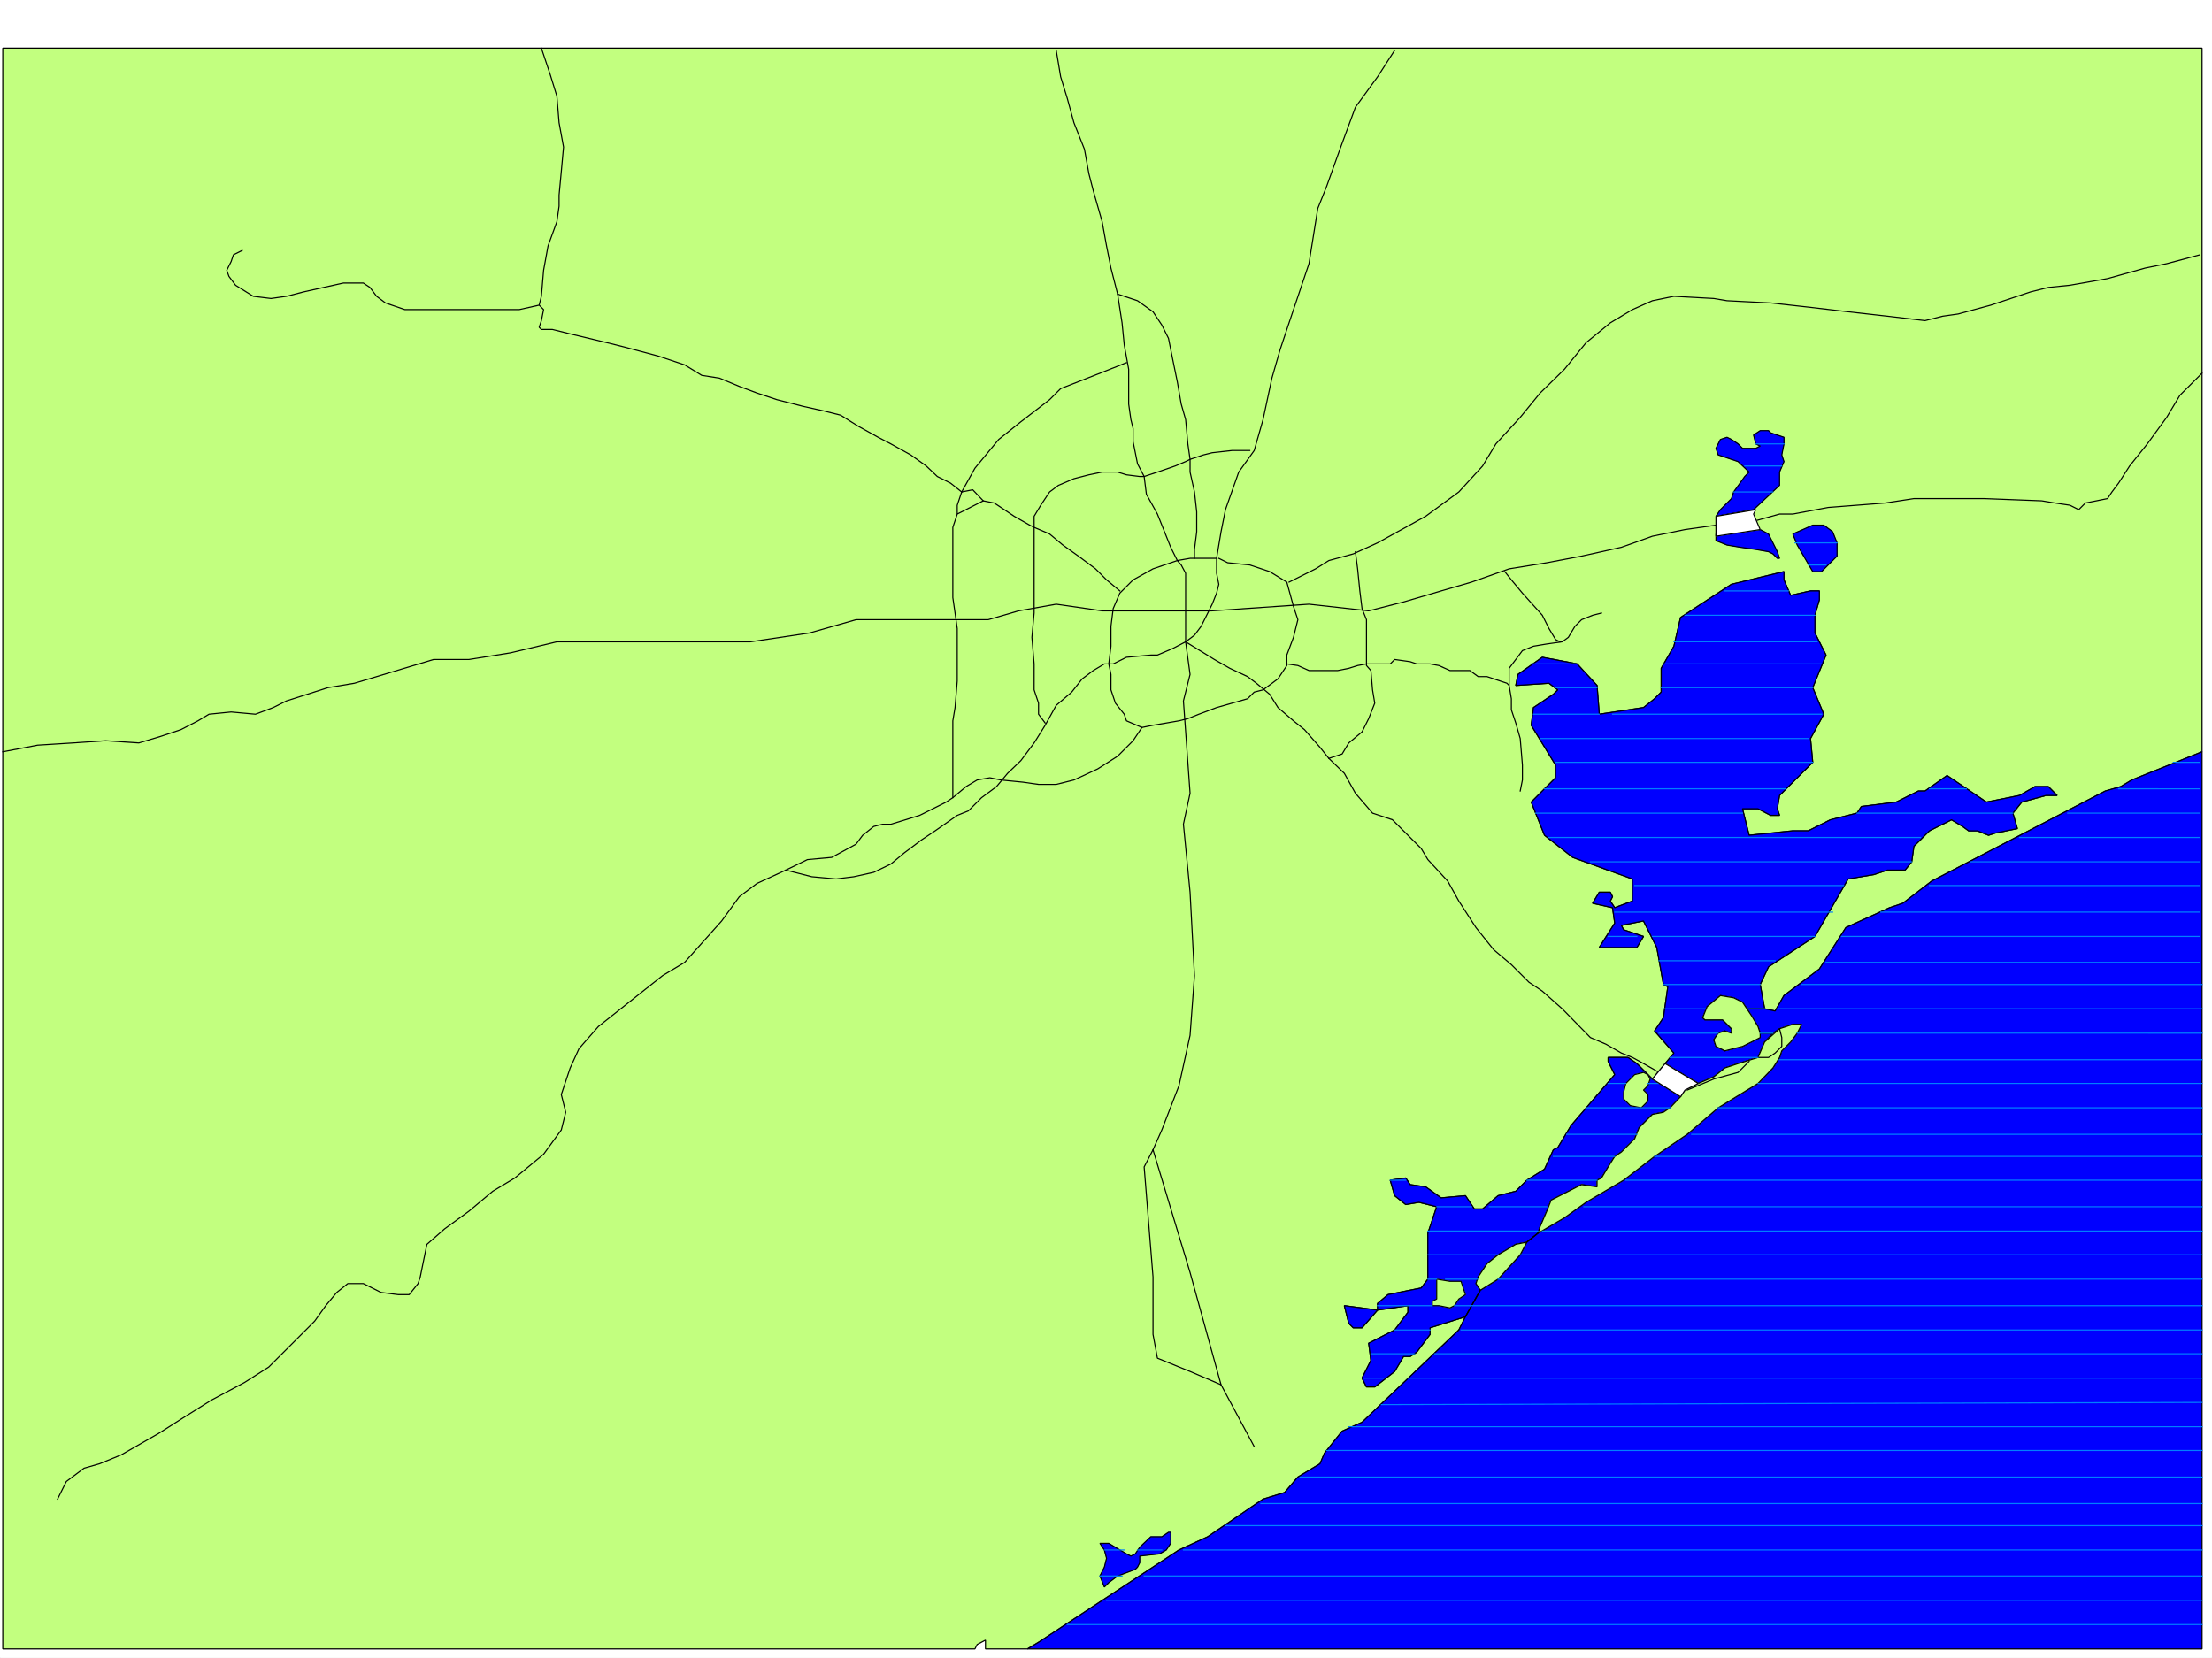 <svg xmlns="http://www.w3.org/2000/svg" width="2997.016" height="2246.297"><rect width="100%" height="100%" fill="#333333" stroke="none"/><defs><clipPath id="a"><path d="M0 0h2997v2244.137H0Zm0 0"/></clipPath></defs><path fill="#fff" d="M0 2246.297h2997.016V0H0Zm0 0"/><g clip-path="url(#a)" transform="translate(0 2.16)"><path fill="#fff" fill-rule="evenodd" stroke="#fff" stroke-linecap="square" stroke-linejoin="bevel" stroke-miterlimit="10" stroke-width=".743" d="M.742 2244.137h2995.531V-2.16H.743Zm0 0"/></g><path fill="#c2ff7f" fill-rule="evenodd" stroke="#c2ff7f" stroke-linecap="square" stroke-linejoin="bevel" stroke-miterlimit="10" stroke-width=".743" d="m2983.527 1018.672-95.171 38.203-14.977 8.953-20.957 6.02-235.262 122.07-38.984 29.953-17.985 6.02-59.199 26.941-35.933 56.184-47.977 35.972-11.96 20.957-14.235-3.007-6.02-32.961 11.258-23.97 62.914-41.171 44.965-77.89 35.227-6.02 17.988-5.985h23.969l8.992-11.218 2.972-20.996 20.996-20.961 29.95-14.973 15.015 8.992 8.211 5.98h12.004l14.977 5.985 8.992-2.973 29.988-6.02-6.02-20.956 12.005-14.977 32.96-8.992h14.973l-11.965-12.004h-17.984l-20.996 12.004-44.926 8.992-53.215-35.972-29.953 20.996h-8.992l-29.988 14.976-47.196 5.98-5.98 8.997-35.973 8.992-29.988 14.973h-20.961l-59.195 5.984-3.012-11.965-5.98-23.969h20.996l17.203 8.993h12.004l-3.012-8.993 3.012-17.984 44.964-44.926-3.011-32.219 17.988-32.96-14.977-35.973 17.985-44.184-15.012-29.949v-23.969l6.02-20.957v-12.004h-12.004l-26.977 5.98-8.996-20.956v-11.223l-71.16 17.203-68.934 44.965-8.992 38.945-17.242 29.95v32.218l-8.996 8.993-14.973 11.964-59.941 8.997-3.012-38.946-26.976-29.207-47.196-8.992-32.96 23.223-3.012 14.976 44.964-3.011 12.004 8.996-6.02 5.98-26.94 17.984-3.012 23.97 32.96 53.921v17.242l-32.96 32.961 17.988 44.926 38.2 29.95 80.937 29.245v29.953l-24.008 8.993-5.98-8.993 3.007-5.984-3.008-6.02h-14.976l-8.992 14.977 26.976 6.02 2.973 20.957-20.957 32.96h50.949l8.992-14.972-26.98-8.996-3.012-5.98 29.992-6.024 17.985 35.973 8.992 50.168 5.984 3.007-5.984 41.957-12.004 17.985 26.238 29.949-12.004 14.234-17.203 20.957-20.996-20.957-12.004-8.25h-26.941v5.239l8.953 17.988-59.156 68.89-17.989 29.993-6.02 2.972-11.964 26.235-23.969 14.976-15.016 14.973-23.968 5.984-20.957 17.985H1997.5l-11.965-17.985-33 3.012-20.957-14.977-20.996-3.011-5.98-8.992-20.961 3.011 5.984 20.957 14.976 12.004 17.985-3.011 23.969 5.98-11.965 35.973v62.172l-8.992 11.964-44.965 8.993-14.235 12.003v8.993l-44.964-6.024 5.984 23.969 6.02 6.023h11.964l20.996-23.968 41.211-6.024v8.996l-17.984 23.97-35.23 17.983 3.011 23.227-12.004 23.969 6.024 11.96h11.219l26.98-20.956 11.965-20.215h8.992l8.992-6.02 17.989-23.968v-8.954l47.972-15.015-8.992 17.988-131.14 125.078-26.981 12.004-23.965 29.953-5.984 14.23-29.989 17.985-17.988 20.961-29.207 8.992-74.914 50.945-38.984 17.95-190.301 125.078-14.973 8.996h-56.93v-11.965l-11.261 5.98-3.012 5.985H3.754V65.18h2979.773Zm0 0"/><path fill="none" stroke="#000" stroke-linecap="square" stroke-linejoin="bevel" stroke-miterlimit="10" stroke-width="1.486" d="m2983.527 1018.672-95.171 38.203-14.977 8.953-20.957 6.02-235.262 122.07-38.984 29.953-17.985 6.02-59.199 26.941-35.933 56.184-47.977 35.972-11.96 20.957-14.235-3.007-6.02-32.961 11.258-23.97 62.914-41.171 44.965-77.89 35.227-6.02 17.988-5.985h23.969l8.992-11.218 2.972-20.996 20.996-20.961 29.95-14.973 15.015 8.992 8.211 5.98h12.004l14.977 5.985 8.992-2.973 29.988-6.02-6.02-20.956 12.005-14.977 32.96-8.992h14.973l-11.965-12.004h-17.984l-20.996 12.004-44.926 8.992-53.215-35.972-29.953 20.996h-8.992l-29.988 14.976-47.196 5.98-5.98 8.997-35.973 8.992-29.988 14.973h-20.961l-59.195 5.984-3.012-11.965-5.98-23.969h20.996l17.203 8.993h12.004l-3.012-8.993 3.012-17.984 44.964-44.926-3.011-32.219 17.988-32.96-14.977-35.973 17.985-44.184-15.012-29.949v-23.969l6.02-20.957v-12.004h-12.004l-26.977 5.98-8.996-20.956v-11.223l-71.16 17.203-68.934 44.965-8.992 38.945-17.242 29.95v32.218l-8.996 8.993-14.973 11.964-59.941 8.997-3.012-38.946-26.976-29.207-47.196-8.992-32.96 23.223-3.012 14.976 44.964-3.011 12.004 8.996-6.02 5.98-26.94 17.984-3.012 23.97 32.96 53.921v17.242l-32.96 32.961 17.988 44.926 38.2 29.95 80.937 29.245v29.953l-24.008 8.993-5.98-8.993 3.007-5.984-3.008-6.02h-14.976l-8.992 14.977 26.976 6.02 2.973 20.957-20.957 32.96h50.949l8.992-14.972-26.98-8.996-3.012-5.98 29.992-6.024 17.985 35.973 8.992 50.168 5.984 3.007-5.984 41.957-12.004 17.985 26.238 29.949-12.004 14.234-17.203 20.957-20.996-20.957-12.004-8.25h-26.941v5.239l8.953 17.988-59.156 68.89-17.989 29.993-6.02 2.972-11.964 26.235-23.969 14.976-15.016 14.973-23.968 5.984-20.957 17.985H1997.5l-11.965-17.985-33 3.012-20.957-14.977-20.996-3.011-5.98-8.992-20.961 3.011 5.984 20.957 14.976 12.004 17.985-3.011 23.969 5.98-11.965 35.973v62.172l-8.992 11.964-44.965 8.993-14.235 12.003v8.993l-44.964-6.024 5.984 23.969 6.02 6.023h11.964l20.996-23.968 41.211-6.024v8.996l-17.984 23.97-35.23 17.983 3.011 23.227-12.004 23.969 6.024 11.96h11.219l26.98-20.956 11.965-20.215h8.992l8.992-6.02 17.989-23.968v-8.954l47.972-15.015-8.992 17.988-131.14 125.078-26.981 12.004-23.965 29.953-5.984 14.23-29.989 17.985-17.988 20.961-29.207 8.992-74.914 50.945-38.984 17.95-190.301 125.078-14.973 8.996h-56.93v-11.965l-11.261 5.98-3.012 5.985H3.754V65.18h2979.773Zm0 0"/><path fill="#00f" fill-rule="evenodd" stroke="#00f" stroke-linecap="square" stroke-linejoin="bevel" stroke-miterlimit="10" stroke-width=".743" d="m2255.992 1441.11 44.965 26.937 20.996-8.953 14.977-12.004 17.984-5.98 26.98-8.25 8.993-20.958 11.222-12.004h-17.242v5.98l-5.984 3.013-17.985 8.992-23.968 5.984-12.004-5.984-2.973-8.992 5.985-8.993 8.992-2.972 8.992 2.972v-5.984l-12.004-12.004h-23.969l-3.012-2.969 6.024-14.976 17.984-14.977 17.95 2.973 12.003 5.98 5.98 8.997h24.009l-6.02-32.961 11.258-23.97 62.914-41.171 44.965-77.89 35.227-6.02 17.988-5.985h23.968l8.993-11.218 2.972-20.996 20.996-20.961 29.95-14.973 15.015 8.992 8.211 5.98h12.004l14.977 5.985 8.992-2.973 29.988-6.02-6.02-20.956 12.005-14.977 32.96-8.992h14.973l-11.965-12.004h-17.984l-20.996 12.004-44.926 8.992-53.215-35.972-29.953 20.996h-8.992l-29.988 14.976-47.196 5.98-5.98 8.997-35.973 8.992-29.988 14.973h-20.961l-59.195 5.984-3.012-11.965-5.98-23.969h20.996l17.203 8.993h12.004l-3.012-8.993 3.012-17.984 44.964-44.926-3.011-32.219 17.988-32.96-14.977-35.973 17.985-44.184-15.012-29.949v-23.969l6.02-20.957v-12.004h-12.004l-26.977 5.98-8.996-20.956v-11.223l-71.16 17.203-68.934 44.965-8.992 38.945-17.242 29.95v32.218l-8.996 8.993-14.973 11.964-59.941 8.997-3.012-38.946-26.977-29.207-47.195-8.992-32.96 23.223-3.012 14.976 44.964-3.011 12.004 8.996-6.02 5.98-26.94 17.984-3.012 23.97 32.96 53.921v17.242l-32.96 32.961 17.988 44.926 38.2 29.95 80.937 29.245v29.953l-24.008 8.993-5.98-8.993 3.007-5.984-3.008-6.02h-14.976l-8.992 14.977 26.976 6.02 2.973 20.957-20.957 32.96h50.949l8.992-14.972-26.98-8.996-3.012-5.98 29.992-6.024 17.985 35.973 8.992 50.168 5.984 3.007-5.984 41.957-12.004 17.985 26.238 29.949zm0 0"/><path fill="none" stroke="#000" stroke-linecap="square" stroke-linejoin="bevel" stroke-miterlimit="10" stroke-width="1.486" d="m2255.992 1441.11 44.965 26.937 20.996-8.953 14.977-12.004 17.984-5.98 26.98-8.25 8.993-20.958 11.222-12.004h-17.242v5.98l-5.984 3.013-17.985 8.992-23.968 5.984-12.004-5.984-2.973-8.992 5.985-8.993 8.992-2.972 8.992 2.972v-5.984l-12.004-12.004h-23.969l-3.012-2.969 6.024-14.976 17.984-14.977 17.95 2.973 12.003 5.98 5.98 8.997h24.009l-6.02-32.961 11.258-23.97 62.914-41.171 44.965-77.89 35.227-6.02 17.988-5.985h23.968l8.993-11.218 2.972-20.996 20.996-20.961 29.95-14.973 15.015 8.992 8.211 5.98h12.004l14.977 5.985 8.992-2.973 29.988-6.02-6.02-20.956 12.005-14.977 32.96-8.992h14.973l-11.965-12.004h-17.984l-20.996 12.004-44.926 8.992-53.215-35.972-29.953 20.996h-8.992l-29.988 14.976-47.196 5.98-5.98 8.997-35.973 8.992-29.988 14.973h-20.961l-59.195 5.984-3.012-11.965-5.98-23.969h20.996l17.203 8.993h12.004l-3.012-8.993 3.012-17.984 44.964-44.926-3.011-32.219 17.988-32.96-14.977-35.973 17.985-44.184-15.012-29.949v-23.969l6.02-20.957v-12.004h-12.004l-26.977 5.98-8.996-20.956v-11.223l-71.16 17.203-68.934 44.965-8.992 38.945-17.242 29.95v32.218l-8.996 8.993-14.973 11.964-59.941 8.997-3.012-38.946-26.977-29.207-47.195-8.992-32.96 23.223-3.012 14.976 44.964-3.011 12.004 8.996-6.02 5.98-26.94 17.984-3.012 23.97 32.96 53.921v17.242l-32.96 32.961 17.988 44.926 38.2 29.95 80.937 29.245v29.953l-24.008 8.993-5.98-8.993 3.007-5.984-3.008-6.02h-14.976l-8.992 14.977 26.976 6.02 2.973 20.957-20.957 32.96h50.949l8.992-14.972-26.98-8.996-3.012-5.98 29.992-6.024 17.985 35.973 8.992 50.168 5.984 3.007-5.984 41.957-12.004 17.985 26.238 29.949zm0 0"/><path fill="#00f" fill-rule="evenodd" stroke="#00f" stroke-linecap="square" stroke-linejoin="bevel" stroke-miterlimit="10" stroke-width=".743" d="m2276.988 1486.035-14.23 14.977-8.996 6.02-14.973 2.972-17.988 17.984-6.02 14.977-17.988 17.984-8.992 5.985-8.953 14.23-8.993 14.977-6.023 3.011v8.993l-20.957-3.012-6.02 3.012-35.19 17.945-5.981 15.016-8.997 20.957-3.007 8.992-14.977 11.965-15.015 3.011-23.97 14.23-14.972 11.966-5.984 8.996-6.02 8.992-2.973 8.992 5.981 8.992-20.215 35.934-47.973 15.015v8.954l-17.988 23.968-8.992 6.02h-8.992l-11.965 20.215-26.98 20.957h-11.22l-6.023-11.961 12.004-23.969-3.012-23.227 35.231-17.984 17.984-23.969v-8.996l-41.21 6.024-20.997 23.968h-11.965l-6.019-6.023-5.984-23.969 44.964 6.024v-8.993l14.235-12.003 44.965-8.993 8.992-11.964v-62.172l11.965-35.973-23.97-5.98-17.984 3.011-14.976-12.004-5.984-20.957 20.96-3.011 5.981 8.992 20.996 3.011 20.957 14.977 33-3.012 11.965 17.985h11.262l20.957-17.985 23.968-5.984 15.016-14.973 23.969-14.976 11.965-26.235 6.02-2.972 17.987-29.992 59.157-68.891-8.953-17.988v-5.239h26.941l12.004 8.25 20.996 20.957zm0 0"/><path fill="none" stroke="#000" stroke-linecap="square" stroke-linejoin="bevel" stroke-miterlimit="10" stroke-width="1.486" d="m2276.988 1486.035-14.23 14.977-8.996 6.02-14.973 2.972-17.988 17.984-6.02 14.977-17.988 17.984-8.992 5.985-8.953 14.23-8.993 14.977-6.023 3.011v8.993l-20.957-3.012-6.02 3.012-35.19 17.945-5.981 15.016-8.997 20.957-3.007 8.992-14.977 11.965-15.015 3.011-23.97 14.23-14.972 11.966-5.984 8.996-6.02 8.992-2.973 8.992 5.981 8.992-20.215 35.934-47.973 15.015v8.954l-17.988 23.968-8.992 6.02h-8.992l-11.965 20.215-26.98 20.957h-11.22l-6.023-11.961 12.004-23.969-3.012-23.227 35.231-17.984 17.984-23.969v-8.996l-41.21 6.024-20.997 23.968h-11.965l-6.019-6.023-5.984-23.969 44.964 6.024v-8.993l14.235-12.003 44.965-8.993 8.992-11.964v-62.172l11.965-35.973-23.97-5.98-17.984 3.011-14.976-12.004-5.984-20.957 20.96-3.011 5.981 8.992 20.996 3.011 20.957 14.977 33-3.012 11.965 17.985h11.262l20.957-17.985 23.968-5.984 15.016-14.973 23.969-14.976 11.965-26.235 6.02-2.972 17.987-29.992 59.157-68.891-8.953-17.988v-5.239h26.941l12.004 8.25 20.996 20.957zm0 0"/><path fill="#00f" fill-rule="evenodd" stroke="#00f" stroke-linecap="square" stroke-linejoin="bevel" stroke-miterlimit="10" stroke-width=".743" d="m2384.867 1399.898-2.973-8.992-15.015-23.968h24.008l14.234 3.007 11.961-20.957 47.977-35.972 35.933-56.184 59.2-26.941 17.984-6.02 38.984-29.953 235.262-122.07 20.957-6.02 14.976-8.953 95.172-38.203v1215.621h-1591.41l14.973-8.996 190.3-125.078 38.985-17.95 74.914-50.945 29.207-8.992 17.988-20.96 29.989-17.985 5.984-14.23 23.965-29.954 26.98-12.004 131.141-125.078 8.992-17.988 20.215-35.934 23.969-14.972 29.992-32.965 8.992-17.242 14.977-11.965 35.968-20.996 29.211-20.957 50.946-29.95 41.953-32.218 44.222-29.953 41.957-35.97 53.957-32.964 20.215-20.957 8.993-14.23 3.011-8.993 11.965-11.965 8.992-12.004 5.98-11.964h-11.964l-17.984 5.98-8.993 5.984zm0 0"/><path fill="none" stroke="#000" stroke-linecap="square" stroke-linejoin="bevel" stroke-miterlimit="10" stroke-width="1.486" d="m2384.867 1399.898-2.973-8.992-15.015-23.968h24.008l14.234 3.007 11.961-20.957 47.977-35.972 35.933-56.184 59.2-26.941 17.984-6.02 38.984-29.953 235.262-122.07 20.957-6.02 14.976-8.953 95.172-38.203v1215.621h-1591.41l14.973-8.996 190.3-125.078 38.985-17.95 74.914-50.945 29.207-8.992 17.988-20.96 29.989-17.985 5.984-14.23 23.965-29.954 26.98-12.004 131.141-125.078 8.992-17.988 20.215-35.934 23.969-14.972 29.992-32.965 8.992-17.242 14.977-11.965 35.968-20.996 29.211-20.957 50.946-29.95 41.953-32.218 44.222-29.953 41.957-35.97 53.957-32.964 20.215-20.957 8.993-14.23 3.011-8.993 11.965-11.965 8.992-12.004 5.98-11.964h-11.964l-17.984 5.98-8.993 5.984zm0 0"/><path fill="#00f" fill-rule="evenodd" stroke="#00f" stroke-linecap="square" stroke-linejoin="bevel" stroke-miterlimit="10" stroke-width=".743" d="M2456.066 711.582h14.977l12.004 8.953 5.98 15.016v17.945l-20.996 20.996h-11.965l-20.996-35.972-5.984-14.973zm0 0"/><path fill="none" stroke="#000" stroke-linecap="square" stroke-linejoin="bevel" stroke-miterlimit="10" stroke-width="1.486" d="M2456.066 711.582h14.977l12.004 8.953 5.98 15.016v17.945l-20.996 20.996h-11.965l-20.996-35.972-5.984-14.973zm0 0"/><path fill="#00f" fill-rule="evenodd" stroke="#00f" stroke-linecap="square" stroke-linejoin="bevel" stroke-miterlimit="10" stroke-width=".743" d="m2324.926 699.578 6.02-8.992 14.976-14.977 2.972-8.992 15.012-20.957 5.985-5.984-14.977-14.23-8.992-3.012-17.985-5.985-3.011-8.992 6.02-12.004 8.956-2.969 6.02 2.97 8.992 6.023 5.984 5.98h17.985l5.984-3.012-5.984-2.968-3.012-12.004 8.996-5.985h11.258l2.973 2.973 17.984 6.023v8.993l-2.969 14.972 2.969 8.996-5.98 14.23v17.95l-35.23 32.96zm0 0"/><path fill="none" stroke="#000" stroke-linecap="square" stroke-linejoin="bevel" stroke-miterlimit="10" stroke-width="1.486" d="m2324.926 699.578 6.02-8.992 14.976-14.977 2.972-8.992 15.012-20.957 5.985-5.984-14.977-14.23-8.992-3.012-17.985-5.985-3.011-8.992 6.02-12.004 8.956-2.969 6.02 2.97 8.992 6.023 5.984 5.98h17.985l5.984-3.012-5.984-2.968-3.012-12.004 8.996-5.985h11.258l2.973 2.973 17.984 6.023v8.993l-2.969 14.972 2.969 8.996-5.98 14.23v17.95l-35.23 32.96zm0 0"/><path fill="#00f" fill-rule="evenodd" stroke="#00f" stroke-linecap="square" stroke-linejoin="bevel" stroke-miterlimit="10" stroke-width=".743" d="M2324.926 723.547v8.992l14.976 5.98 17.985 3.012 20.996 2.973 17.242 3.012 5.984 3.007 5.98 5.985h3.013l-3.012-8.992-2.969-5.985-6.023-12.004-2.973-5.98-11.258-5.985zm0 0"/><path fill="none" stroke="#000" stroke-linecap="square" stroke-linejoin="bevel" stroke-miterlimit="10" stroke-width="1.486" d="M2324.926 723.547v8.992l14.976 5.98 17.985 3.012 20.996 2.973 17.242 3.012 5.984 3.007 5.98 5.985h3.013l-3.012-8.992-2.969-5.985-6.023-12.004-2.973-5.98-11.258-5.985zm0 0"/><path fill="#00f" fill-rule="evenodd" stroke="#00f" stroke-linecap="square" stroke-linejoin="bevel" stroke-miterlimit="10" stroke-width=".743" d="m1502.262 2091.223 14.976 8.996 8.992 5.238 5.98 3.012 6.024-3.012 5.98-8.953 14.977-14.235h14.973l8.996-6.019h3.008v14.973l-5.98 8.996-8.993 5.238-26.98 3.012v8.992l-3.012 5.98-2.969 3.012-24.007 8.992-11.965 8.996-5.985 5.98-6.02-14.976 6.02-12.004 2.973-11.964-2.973-11.258-6.02-8.996zm0 0"/><path fill="none" stroke="#000" stroke-linecap="square" stroke-linejoin="bevel" stroke-miterlimit="10" stroke-width="1.486" d="m1502.262 2091.223 14.976 8.996 8.992 5.238 5.98 3.012 6.024-3.012 5.98-8.953 14.977-14.235h14.973l8.996-6.019h3.008v14.973l-5.98 8.996-8.993 5.238-26.98 3.012v8.992l-3.012 5.98-2.969 3.012-24.007 8.992-11.965 8.996-5.985 5.98-6.02-14.976 6.02-12.004 2.973-11.964-2.973-11.258-6.02-8.996zm0 0"/><path fill="#c2ff7f" fill-rule="evenodd" stroke="#c2ff7f" stroke-linecap="square" stroke-linejoin="bevel" stroke-miterlimit="10" stroke-width=".743" d="m2214.781 1456.086-11.965 11.96-3.011 12.005v8.996l8.992 8.992 14.976 2.973 8.993-8.996v-8.954l-5.98-6.019 5.98-5.984 3.011-8.993-3.011-5.98-5.98-3.012zm0 0"/><path fill="none" stroke="#000" stroke-linecap="square" stroke-linejoin="bevel" stroke-miterlimit="10" stroke-width="1.486" d="m2214.781 1456.086-11.965 11.96-3.011 12.005v8.996l8.992 8.992 14.976 2.973 8.993-8.996v-8.954l-5.98-6.019 5.98-5.984 3.011-8.993-3.011-5.98-5.98-3.012zm0 0"/><path fill="#c2ff7f" fill-rule="evenodd" stroke="#c2ff7f" stroke-linecap="square" stroke-linejoin="bevel" stroke-miterlimit="10" stroke-width=".743" d="m2336.93 1396.926-8.992 2.972-5.985 8.993 2.973 8.992 12.004 5.984 23.968-5.984 17.985-8.992 5.984-3.012v-5.98l-2.973-8.993-8.992-14.976-12.004-17.989-12.004-5.98-17.949-2.973-17.984 14.977-6.023 14.976 3.011 2.97h23.969l12.004 12.003v5.984zm0 0"/><path fill="none" stroke="#000" stroke-linecap="square" stroke-linejoin="bevel" stroke-miterlimit="10" stroke-width="1.486" d="m2336.93 1396.926-8.992 2.972-5.985 8.993 2.973 8.992 12.004 5.984 23.968-5.984 17.985-8.992 5.984-3.012v-5.98l-2.973-8.993-8.992-14.976-12.004-17.989-12.004-5.98-17.949-2.973-17.984 14.977-6.023 14.976 3.011 2.97h23.969l12.004 12.003v5.984zm0 0"/><path fill="#c2ff7f" fill-rule="evenodd" stroke="#c2ff7f" stroke-linecap="square" stroke-linejoin="bevel" stroke-miterlimit="10" stroke-width=".743" d="M1964.54 1736.195h14.976l6.02 17.989-8.993 5.98-6.02 8.992-5.984 3.012-14.973-3.012h-8.996v-5.98l5.985-3.012v-26.937zm0 0"/><path fill="none" stroke="#000" stroke-linecap="square" stroke-linejoin="bevel" stroke-miterlimit="10" stroke-width="1.486" d="M1964.54 1736.195h14.976l6.02 17.989-8.993 5.98-6.02 8.992-5.984 3.012-14.973-3.012h-8.996v-5.98l5.985-3.012v-26.937zm0 0"/><path fill="#c2ff7f" fill-rule="evenodd" stroke="#c2ff7f" stroke-linecap="square" stroke-linejoin="bevel" stroke-miterlimit="10" stroke-width=".743" d="m2083.68 1671.055 3.008-8.993 8.996-20.956 5.98-15.016 35.191-17.945 6.02-3.012 20.957 3.011v-8.992l6.024-3.011 8.992-14.977 8.953-14.23 8.992-5.985 17.988-17.984 6.02-14.977 17.988-17.984 14.973-2.973 8.996-6.02 14.23-14.976 5.985-8.992 17.984-8.996 20.996-8.953 14.977-12.004 17.984-5.98 26.98-8.25 8.993-20.958 20.215-17.988 17.984-5.98h11.965l-5.98 11.964-8.993 12.004-11.965 11.965-3.011 8.992-8.993 14.23-20.215 20.958-53.957 32.965-41.957 35.968-44.222 29.954-41.953 32.218-50.946 29.95-29.21 20.957zm0 0"/><path fill="none" stroke="#000" stroke-linecap="square" stroke-linejoin="bevel" stroke-miterlimit="10" stroke-width="1.486" d="m2083.68 1671.055 3.008-8.993 8.996-20.956 5.98-15.016 35.191-17.945 6.02-3.012 20.957 3.011v-8.992l6.024-3.011 8.992-14.977 8.953-14.23 8.992-5.985 17.988-17.984 6.02-14.977 17.988-17.984 14.973-2.973 8.996-6.02 14.23-14.976 5.985-8.992 17.984-8.996 20.996-8.953 14.977-12.004 17.984-5.98 26.98-8.25 8.993-20.958 20.215-17.988 17.984-5.98h11.965l-5.98 11.964-8.993 12.004-11.965 11.965-3.011 8.992-8.993 14.23-20.215 20.958-53.957 32.965-41.957 35.968-44.222 29.954-41.953 32.218-50.946 29.95-29.21 20.957zm0 0"/><path fill="#c2ff7f" fill-rule="evenodd" stroke="#c2ff7f" stroke-linecap="square" stroke-linejoin="bevel" stroke-miterlimit="10" stroke-width=".743" d="m2005.75 1748.2 23.969-14.973 29.992-32.965 8.992-17.242-15.015 3.011-23.97 14.23-14.972 11.966-5.984 8.996-6.02 8.992-2.973 8.992zm0 0"/><path fill="none" stroke="#000" stroke-linecap="square" stroke-linejoin="bevel" stroke-miterlimit="10" stroke-width="1.486" d="m2005.75 1748.2 23.969-14.973 29.992-32.965 8.992-17.242-15.015 3.011-23.97 14.23-14.972 11.966-5.984 8.996-6.02 8.992-2.973 8.992zm364.14-310.102-14.976 14.976-32.96 8.992-35.974 14.977m125.122-83.129 3.011 11.965v12.004l-8.992 8.992-8.996 5.984h-14.23M733.516 65.18l12.004 35.933 8.992 29.207 2.972 35.973 6.02 32.96-3.008 32.923-3.012 32.219v14.976l-2.972 20.996-12.004 32.961-5.98 32.922-3.012 35.23-3.012 11.965m0 0-26.938 6.02H548.457l-26.238-8.992-11.965-8.993-8.992-12.003-8.992-5.985h-26.98l-26.978 5.985-26.98 6.02-23.227 5.983-20.957 2.97-24.007-2.97-23.97-14.976-8.991-12.004-2.973-8.25 5.984-11.965 3.012-8.992 11.965-5.984m402.336 74.136 6.023 6.02-3.011 14.976-3.012 8.993 3.012 2.972h14.976l24.008 5.98 50.164 12.005 24.008 5.984 44.926 12 35.972 11.965 23.223 14.234 23.969 3.754 26.98 11.223 23.969 8.992 26.977 8.992 12.003 3.012 23.227 5.98 26.98 5.985 23.97 5.98 23.968 15.016 26.977 14.976 17.242 8.993 26.98 14.972 20.957 14.977 14.977 14.234 17.984 8.992 15.016 11.965m223.261-175.246-29.953 11.965-59.195 23.223-15.016 14.976-38.941 29.95-29.992 23.968-32.219 38.945-17.945 32.22"/><path fill="none" stroke="#000" stroke-linecap="square" stroke-linejoin="bevel" stroke-miterlimit="10" stroke-width="1.486" d="m1302.969 666.617 14.976-2.972 14.23 14.976 14.977 2.969 26.977 17.988 21 12.004 5.98 2.969 20.957 8.996 17.989 14.973 20.996 14.976 23.222 17.242 14.977 14.977 17.988 14.976"/><path fill="none" stroke="#000" stroke-linecap="square" stroke-linejoin="bevel" stroke-miterlimit="10" stroke-width="1.486" d="M1401.11 714.55v-14.972l8.992-14.976 11.964-17.985 12.004-8.992 20.996-8.996 20.215-5.238 17.988-3.715h20.958l12.003 3.715 17.985 2.27h5.984l17.985-5.985 23.968-8.25 14.23-5.98 6.024-3.012 17.985-5.985 11.965-3.008 26.98-3.011h23.969M1401.11 714.55v116.09l-3.012 32.962 3.011 35.972v35.192l5.98 17.984v14.977l8.997 11.964"/><path fill="none" stroke="#000" stroke-linecap="square" stroke-linejoin="bevel" stroke-miterlimit="10" stroke-width="1.486" d="m1064.691 1178.941 35.23 8.996 32.962 3.008 23.968-3.007 26.981-5.985 23.223-11.262 17.988-14.972 23.969-17.989 17.984-11.964 29.95-20.957 15.015-6.02 17.95-17.95 20.25-15.01 14.976-17.95 17.988-17.242 17.984-23.969 14.977-23.969 14.973-26.976 21-17.95 14.23-17.984 14.977-11.223 15.011-8.992h11.965l17.988-8.992 32.961-3.012h8.993l20.996-8.992 17.203-8.953"/><path fill="none" stroke="#000" stroke-linecap="square" stroke-linejoin="bevel" stroke-miterlimit="10" stroke-width="1.486" d="M1648.34 756.508h-35.934l-17.242 3.012-32.96 11.218-26.981 14.977-17.985 17.984-8.996 20.961-3.008 23.965v26.98l-2.972 23.97 2.972 14.23v20.96l6.02 17.985 11.965 14.977 3.011 8.992 20.997 8.992 14.976-3.012 17.984-3.008 17.204-2.972 12.003-3.012 14.977-5.98 23.969-8.997 20.996-5.98 20.996-5.984 8.992-8.993 11.965-3.007 20.254-14.977 11.965-17.988v-14.23l8.992-23.97 5.984-23.968-5.984-17.985-8.992-32.921-23.227-14.235-26.976-8.992-29.953-3.012-12.004-5.98m149.09 271.117 17.984-5.98 8.996-14.977 17.984-14.973 8.993-17.988 8.25-20.957-3.008-17.984-2.23-26.2-5.981-6.765v-62.168l-6.024-14.973-2.972-23.969-3.008-29.953-3.012-23.222m-533.441-80.899-6.024 17.985v11.964l-5.98 17.985v95.133l3.012 20.957 2.968 20.996V922.8l-2.968 35.93-3.012 17.988v104.12m5.98-384.272 35.23-17.945"/><path fill="none" stroke="#000" stroke-linecap="square" stroke-linejoin="bevel" stroke-miterlimit="10" stroke-width="1.486" d="m77.926 2031.324 11.965-23.969 24.007-17.988 20.957-5.98 29.247-12.004 50.949-29.207 32.96-20.957 38.2-23.969 44.965-23.969 32.96-20.957 62.173-62.168 15.011-21 14.977-17.945 14.976-12.004h20.997l23.968 12.004 23.223 2.973h14.976l12.004-14.977 2.973-8.992 3.012-14.977 5.98-29.207 24.008-20.957 32.961-23.969 32.219-26.98 29.949-17.984 38.984-32.22 23.97-32.921 5.98-23.969-5.98-23.968 12.003-35.973 11.965-26.195 26.234-29.989 86.918-68.894 29.953-17.989 50.203-56.187 23.97-32.922 23.968-17.984 38.98-17.989 29.211-14.23 32.961-3.012 33-17.945 8.953-12.004 15.016-11.965 11.965-3.012h11.258L1246 1104.81l35.973-17.985 8.992-5.984 17.984-15.012 14.977-8.953 17.242-3.012 14.976 3.012 29.989 2.969 20.957 3.011h23.969l24.007-5.98 32.22-15.016 26.94-17.203 20.997-21 5.98-8.953 6.024-8.992m152.097 974.448-44.965-83.867-41.953-17.988-44.222-17.985-5.98-32.218v-77.887l-5.985-74.133-6.02-74.918 12.004-23.223 11.961-26.941 23.227-59.941 15.015-68.153 5.98-80.894-5.98-113.117-8.992-92.122 8.992-41.953-8.992-125.082 8.992-35.933-6.023-44.18"/><path fill="none" stroke="#000" stroke-linecap="square" stroke-linejoin="bevel" stroke-miterlimit="10" stroke-width="1.486" d="m1654.36 1876.293-41.954-152.063-50.203-166.289M3.754 1018.672l47.195-8.992 47.934-3.012 44.222-3.012 44.965 3.012 29.953-8.992L245 988.684l23.227-11.965 14.976-8.992 29.988-3.012 32.961 3.012 23.97-8.997 17.983-8.992 56.188-17.984 35.973-5.984 107.132-32.18h47.977l56.187-8.992 62.95-14.973h262.246l80.152-12.004 62.953-17.988h179.04l41.21-11.965 50.946-8.992 62.21 8.992h149.087l131.14-8.992 80.898 8.992 47.196-12.004 50.945-14.973 41.215-11.964 50.945-17.989 50.989-8.25 47.191-8.992 53.918-11.965 41.996-14.976 44.184-8.992 41.953-5.981"/><path fill="none" stroke="#000" stroke-linecap="square" stroke-linejoin="bevel" stroke-miterlimit="10" stroke-width="1.486" d="m1431.059 68.152 6.023 35.973 8.992 29.207 8.992 32.961 14.235 35.934 5.98 32.96 5.985 23.223 12.003 41.957 5.981 32.961 5.984 29.95 8.993 35.19 6.02 38.942 2.972 29.992 6.02 32.922v47.192l2.972 21 3.012 11.964v17.985l5.98 29.95 8.996 17.245 3.008 23.965 14.977 26.941 12.004 29.989 5.98 14.976 8.996 17.989 5.238 5.98 5.98 11.223v92.902m283.243-801.473-23.227 35.973-29.988 41.172-20.957 56.93-17.988 50.203-12.004 29.949-11.965 74.918-26.977 80.113-12.003 35.973-11.223 38.945-12.004 56.188-11.965 41.914-20.996 29.246-17.984 50.91-5.985 29.95-6.02 35.972v20.215l3.009 14.972-3.008 12.004-5.984 14.977-8.993 17.984-5.98 11.965-8.996 12.004-12.004 8.996"/><path fill="none" stroke="#000" stroke-linecap="square" stroke-linejoin="bevel" stroke-miterlimit="10" stroke-width="1.486" d="m1514.227 398.469 26.976 8.992 21 14.976 11.961 17.985 8.996 17.988 6.02 29.95 5.984 29.206 5.238 29.95 5.98 21 3.013 32.96 3.011 20.958v17.242l5.98 26.941 3.012 26.977v26.941l-3.011 23.969v12.004m1362.129-411.215-44.926 12.004-29.246 5.98-50.95 14.235-50.945 8.992-29.21 2.973-23.965 6.02-53.961 17.948-44.223 12-20.957 2.973-23.969 6.023-50.945-6.023-53.215-5.98-50.95-5.985-53.956-5.98-59.196-3.012-17.949-3.012-53.957-2.969-29.207 5.98-26.98 12.005-29.989 17.945-32.96 26.98-29.212 35.934-32.96 32.219-26.977 32.96-32.961 35.974-17.988 29.949-32.219 35.191-44.965 32.961-65.18 35.973-32.96 14.972-33 8.997-17.946 11.218-35.972 17.989m1237.007-283.125-29.953 29.953-17.984 29.949-26.238 35.973-23.97 29.949-14.972 23.226-8.992 11.965-6.023 8.992-14.977 3.012-14.973 2.969-8.992 8.996-12.004-5.984-20.215-3.012-17.988-2.969-77.926-3.012h-95.168l-38.945 5.98-77.184 6.024-47.937 8.953h-17.984l-32.22 8.993m-340.167 68.933 8.992 11.223 14.973 17.984 26.98 29.953 8.992 17.985 8.992 14.976 5.985 3.012"/><path fill="none" stroke="#000" stroke-linecap="square" stroke-linejoin="bevel" stroke-miterlimit="10" stroke-width="1.486" d="m2169.856 830.64-12.005 3.012-14.976 5.98-8.992 8.993-8.992 14.977-8.25 6.023-20.957 2.969-17.989 3.011-15.015 5.98-8.993 12.005-8.992 11.965v23.226l3.012 17.985v14.976l5.98 17.95 6.024 20.996 2.969 35.933v20.254l-2.97 14.973m-316.202-172.274 14.976 2.227 15.012 6.765h38.945l14.977-3.011 12.004-3.754 12.004-2.227h32.215l5.984-5.984 20.957 2.972 8.992 3.012h17.988l12.004 2.227 14.973 6.765h26.98l11.223 8.211h12.004l17.984 6.024 8.993 2.969 2.972 3.011m-438.312-59.156 38.984 23.965 20.957 11.965 24.008 11.222 11.965 8.993 17.984 14.976 11.262 17.984 20.957 17.989 14.977 11.965 20.996 23.968 11.965 14.973 20.996 20.254 14.976 26.941 23.227 26.98 26.976 8.993 38.985 38.941 8.992 14.977 26.941 29.207 15.012 26.98 23.227 35.934 23.968 29.988 23.969 20.215 23.969 23.969 17.984 11.965 26.98 23.968 38.2 38.942 20.996 8.992 20.957 12.004 15.016 5.984 14.976 8.25 20.957 11.965m-262.207 331.059 20.215-35.934m62.953-65.179 14.977-11.965"/><path fill="none" stroke="#007fff" stroke-linecap="square" stroke-linejoin="bevel" stroke-miterlimit="10" stroke-width="1.486" d="M2432.059 735.55h56.968m-14.977 29.95h-24.003m-71.164-164.023h38.199m-2.969 29.949h-50.207m-15.012 35.191h53.215M2080.668 1101.8h280.23m62.208-301.109h-86.176m122.11 32.961h-176.067m-14.977 35.973h194.05m5.985 29.949h-214.27m-119.878 0h-59.2m32.961 32.18h56.188m86.922 0h205.312m11.965 35.973h-283.203m-17.984 0h-89.149m8.993 32.961h363.359m6.019 32.218h-348.421m-14.973 35.93h327.422m95.914 32.964h211.258m-62.914-32.964h-50.204m-12.004 65.926h-503.492m56.188 32.961h435.34m-92.16 32.179h-283.24m-26.98 35.969h295.247m-24.007 32.965h-220.25m-20.997 0h-38.945m68.894 32.961h157.38m-20.255 32.18h-131.105m0 32.961h56.187m-62.207 32.96h80.195m56.93 0h17.242m-11.222-32.96h-24.008m-104.121 65.922h119.137m598.621-399.954h-35.934m35.934 35.93H2870.41m110.106 32.964h-179.04m179.04 32.962h-244.258m244.258 32.961h-310.18m310.18 32.179h-366.368m366.368 35.969h-432.29m432.29 32.965h-485.504m-20.962 35.187h506.466m3.011 29.954h-542.476m-32.961 32.961h575.437m0 32.96H2435.07m-23.968 35.973h572.425m0 32.176h-601.633m601.633 32.965h-655.59m-149.089-32.965h23.968m29.95 0h14.976m15.016 32.965h-113.899m-26.238 35.968h95.172m-29.993 29.954h-83.163m-35.934 32.218h95.129m-68.148 35.93h-77.93m-24.004 0h-47.195m-11.965 32.965h149.09m-53.961 32.215h-95.13m.001 32.965h11.965m12.004 0h44.183m-8.992 35.929h-23.227m-29.953 0h-74.172m23.227 32.965h47.938m-20.958 32.215h-59.199m-8.992 32.964h26.234m29.953-268.148h-20.96m408.324-62.172h691.562m0 29.954h-741.77m-38.941 32.218h780.711m0 35.93h-837.68m-56.187 32.965h893.867m0 32.215h-923.816m-29.992 32.965h953.808m0 35.929H1993.75m989.777 32.965H1979.516m-35.934 32.215h1039.945m0 32.964H1907.61m-35.97 35.93 1111.887-2.968m0 32.922H1827.418m-307.172 202.261h-29.988m6.019-35.226h26.942m17.984 0h32.961m223.301-134.817h1186.062m0 35.969H1761.492m-53.215 35.934h1275.25m0 29.953H1660.344m-56.93 32.961h1380.113m0 35.226H1550.2m-50.95 32.961h1484.277m0 32.926H1446.074"/><path fill="#fff" fill-rule="evenodd" stroke="#fff" stroke-linecap="square" stroke-linejoin="bevel" stroke-miterlimit="10" stroke-width=".743" d="m2384.867 717.563-8.996-20.997 3.012-5.98-53.957 8.992v26.977zm0 0"/><path fill="none" stroke="#000" stroke-linecap="square" stroke-linejoin="bevel" stroke-miterlimit="10" stroke-width="1.486" d="m2384.867 717.563-8.996-20.997 3.012-5.98-53.957 8.992v26.977zm0 0"/><path fill="#fff" fill-rule="evenodd" stroke="#fff" stroke-linecap="square" stroke-linejoin="bevel" stroke-miterlimit="10" stroke-width=".743" d="m2238.79 1462.066 38.198 23.97 5.985-8.993 17.984-8.996-44.965-26.938zm0 0"/><path fill="none" stroke="#000" stroke-linecap="square" stroke-linejoin="bevel" stroke-miterlimit="10" stroke-width="1.486" d="m2238.79 1462.066 38.198 23.97 5.985-8.993 17.984-8.996-44.965-26.938zm0 0"/></svg>
